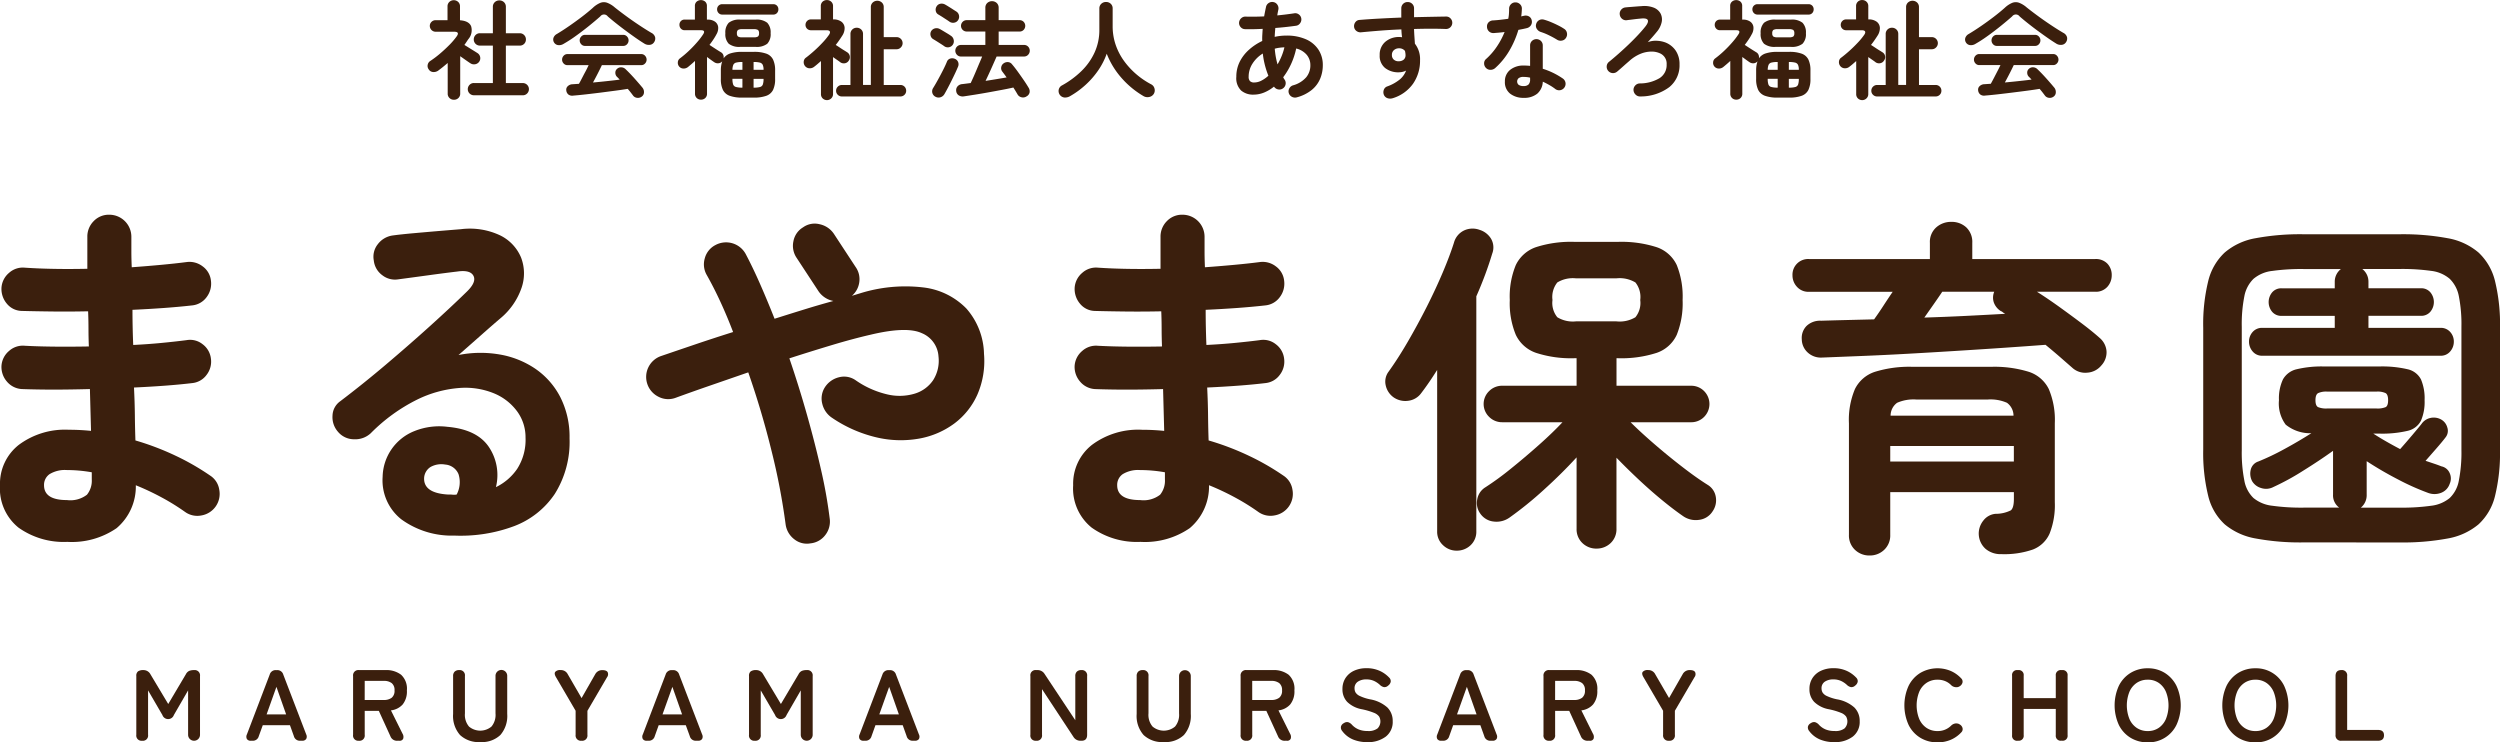 <svg xmlns="http://www.w3.org/2000/svg" viewBox="0 0 283.344 84.138"><g transform="translate(141.672 42.069)"><g transform="translate(-141.672 -42.069)"><g transform="translate(48.463)" style="isolation:isolate"><g style="isolation:isolate"><path d="M53.827,12.361a.7.7,0,0,1-.5-.194.667.667,0,0,1-.207-.51V8.191q-.267.23-.529.444c-.174.141-.355.281-.541.418a.864.864,0,0,1-.571.165.621.621,0,0,1-.5-.286.644.644,0,0,1-.128-.528.658.658,0,0,1,.3-.444,10.83,10.83,0,0,0,1.083-.815q.559-.475,1.064-.985a8.028,8.028,0,0,0,.833-.972q.389-.535-.268-.536H51.748A.664.664,0,0,1,51.092,4a.626.626,0,0,1,.194-.469.643.643,0,0,1,.461-.189H53.1V1.782a.671.671,0,0,1,.207-.51.736.736,0,0,1,1,0,.667.667,0,0,1,.207.51V3.351q1,.073,1.258.669a1.556,1.556,0,0,1-.31,1.471c-.073.1-.146.214-.218.322s-.151.221-.232.335q.219.133.511.316c.194.121.38.237.559.346s.317.2.415.261a.692.692,0,0,1-.268,1.265.73.73,0,0,1-.536-.11c-.129-.081-.3-.2-.517-.353s-.427-.3-.638-.45v4.232a.667.667,0,0,1-.207.51A.7.7,0,0,1,53.827,12.361Zm2.262-.51a.692.692,0,0,1-.493-1.179.659.659,0,0,1,.493-.207h2.151V6.222H56.77a.687.687,0,0,1-.694-.694.689.689,0,0,1,.2-.5.66.66,0,0,1,.493-.207h1.471V1.831a.7.7,0,0,1,.214-.529.728.728,0,0,1,.517-.2.744.744,0,0,1,.528.2.7.7,0,0,1,.214.529V4.823h1.58a.66.66,0,0,1,.493.207.688.688,0,0,1,.2.5.685.685,0,0,1-.693.694h-1.58v4.244h1.921a.692.692,0,0,1,.486,1.185.671.671,0,0,1-.486.2Z" transform="translate(-50.842 -1.054)" fill="#3b1f0d"/><path d="M66.928,6.05a.938.938,0,0,1-.6.128.636.636,0,0,1-.469-.322.621.621,0,0,1-.054-.5.8.8,0,0,1,.383-.438q.668-.4,1.4-.906t1.435-1.04q.7-.535,1.247-1.022a2.8,2.8,0,0,1,.851-.564,1.107,1.107,0,0,1,.76-.012,2.828,2.828,0,0,1,.869.529q.5.4,1.21.924t1.483,1.039q.772.518,1.454.918a.8.8,0,0,1,.425.48.716.716,0,0,1-.1.566.644.644,0,0,1-.486.316.951.951,0,0,1-.657-.157q-.475-.292-1.028-.682T73.937,4.5q-.565-.42-1.076-.827t-.9-.747a.523.523,0,0,0-.851,0q-.548.486-1.271,1.07T68.356,5.126A15.366,15.366,0,0,1,66.928,6.05ZM75.829,12a.714.714,0,0,1-.529.153.653.653,0,0,1-.468-.25q-.133-.183-.285-.377t-.323-.389q-.608.1-1.416.207t-1.678.219q-.869.109-1.678.2t-1.416.14a.709.709,0,0,1-.541-.128.682.682,0,0,1-.237-.468.535.535,0,0,1,.176-.48.8.8,0,0,1,.541-.214c.113-.007.229-.015.346-.024l.371-.024c.1-.171.209-.377.335-.621s.257-.5.4-.761.259-.508.364-.735H67.378a.557.557,0,0,1-.419-.188.618.618,0,0,1-.176-.432.63.63,0,0,1,.176-.444.554.554,0,0,1,.419-.189h8.389a.554.554,0,0,1,.419.189.626.626,0,0,1,.176.444.614.614,0,0,1-.176.432.557.557,0,0,1-.419.188H71.293q-.182.389-.461.936t-.548,1.033q.791-.071,1.581-.158c.526-.055,1.009-.112,1.447-.169-.057-.066-.112-.124-.165-.177l-.164-.164a.634.634,0,0,1-.164-.432A.549.549,0,0,1,73,8.883a.646.646,0,0,1,.5-.188.718.718,0,0,1,.48.213q.463.438.986,1.022T75.9,11.01a.78.78,0,0,1,.165.511A.6.6,0,0,1,75.829,12ZM69.372,6.269a.553.553,0,0,1-.419-.189.624.624,0,0,1-.176-.443.61.61,0,0,1,.176-.432.553.553,0,0,1,.419-.189h4.352a.558.558,0,0,1,.42.189.613.613,0,0,1,.175.432.627.627,0,0,1-.175.443.558.558,0,0,1-.42.189Z" transform="translate(-51.54 -1.065)" fill="#3b1f0d"/><path d="M83.222,12.348a.67.67,0,0,1-.487-.188.657.657,0,0,1-.194-.493V7.96c-.13.121-.263.241-.4.358s-.275.234-.413.346a.781.781,0,0,1-.511.158.646.646,0,0,1-.621-.718.577.577,0,0,1,.244-.438,11.315,11.315,0,0,0,.985-.832,13.283,13.283,0,0,0,.947-.986,7.7,7.7,0,0,0,.693-.906c.2-.307.122-.462-.242-.462H81.385a.566.566,0,0,1-.443-.182.615.615,0,0,1-.164-.425.572.572,0,0,1,.607-.6h1.144V1.734a.622.622,0,0,1,.2-.493.75.75,0,0,1,.967,0,.631.631,0,0,1,.194.493V3.278h.072a1.389,1.389,0,0,1,.846.231.874.874,0,0,1,.359.608,1.389,1.389,0,0,1-.194.826,6.271,6.271,0,0,1-.359.6c-.133.2-.277.4-.432.6q.183.122.444.292t.5.322c.162.1.284.177.365.225a.591.591,0,0,1,.255.3.718.718,0,0,1,.036.389,1.444,1.444,0,0,1,.772-.565,4.211,4.211,0,0,1,1.332-.175H89.2a4.035,4.035,0,0,1,1.429.206,1.363,1.363,0,0,1,.76.669,2.819,2.819,0,0,1,.232,1.252V10a2.792,2.792,0,0,1-.232,1.241,1.365,1.365,0,0,1-.76.668,4.011,4.011,0,0,1-1.429.207H87.891a4.023,4.023,0,0,1-1.423-.207,1.365,1.365,0,0,1-.765-.668A2.792,2.792,0,0,1,85.471,10V9.065A3.118,3.118,0,0,1,85.629,8a.645.645,0,0,1-.419.225.714.714,0,0,1-.48-.116c-.1-.064-.22-.152-.371-.26s-.3-.221-.456-.336v4.159a.645.645,0,0,1-.2.493A.674.674,0,0,1,83.222,12.348Zm2.419-9.642a.563.563,0,0,1-.432-.175.6.6,0,0,1-.164-.42.572.572,0,0,1,.6-.583h5.751a.567.567,0,0,1,.438.171.586.586,0,0,1,.157.413.613.613,0,0,1-.157.42.56.56,0,0,1-.438.175Zm2.043,3.66a1.944,1.944,0,0,1-1.319-.353,1.563,1.563,0,0,1-.383-1.192,1.567,1.567,0,0,1,.383-1.186,1.917,1.917,0,0,1,1.319-.358H89.41a1.921,1.921,0,0,1,1.32.358,1.57,1.57,0,0,1,.382,1.186,1.566,1.566,0,0,1-.382,1.192,1.949,1.949,0,0,1-1.32.353Zm-.9,2.6h1.131V8.081h-.024a2.676,2.676,0,0,0-.687.067.47.47,0,0,0-.322.256A1.539,1.539,0,0,0,86.784,8.968Zm1.107,2.019h.024v-1H86.784V10a1.909,1.909,0,0,0,.079.627.459.459,0,0,0,.322.285A2.592,2.592,0,0,0,87.891,10.987Zm.012-5.7h1.289a.891.891,0,0,0,.486-.091.447.447,0,0,0,.121-.371.451.451,0,0,0-.121-.372.889.889,0,0,0-.486-.092H87.9a.89.89,0,0,0-.487.092.45.45,0,0,0-.121.372.447.447,0,0,0,.121.371A.892.892,0,0,0,87.9,5.284ZM89.18,8.968H90.31a1.344,1.344,0,0,0-.092-.564.487.487,0,0,0-.328-.256,2.676,2.676,0,0,0-.687-.067H89.18Zm0,2.019H89.2a2.59,2.59,0,0,0,.712-.073.456.456,0,0,0,.316-.285A1.883,1.883,0,0,0,90.31,10V9.99H89.18Z" transform="translate(-52.234 -1.054)" fill="#3b1f0d"/><path d="M98.209,12.4a.689.689,0,0,1-.492-.188.658.658,0,0,1-.2-.5V7.971l-.383.334c-.126.11-.254.214-.382.31a.778.778,0,0,1-.548.177.671.671,0,0,1-.5-.262.7.7,0,0,1-.139-.511.583.583,0,0,1,.261-.438q.449-.34.943-.784c.328-.295.638-.6.929-.911a8.068,8.068,0,0,0,.718-.869c.113-.162.15-.293.11-.389s-.166-.147-.377-.147H96.373a.6.6,0,0,1-.608-.607.607.607,0,0,1,.176-.438.576.576,0,0,1,.432-.183H97.5V1.745a.658.658,0,0,1,.2-.5.731.731,0,0,1,.978,0,.649.649,0,0,1,.207.5V3.253a1.49,1.49,0,0,1,.961.268.918.918,0,0,1,.353.686,1.559,1.559,0,0,1-.279.907q-.17.267-.353.528c-.122.175-.248.343-.377.505.121.073.269.168.443.285s.344.228.511.329.285.177.358.225a.653.653,0,0,1,.182.911.635.635,0,0,1-.438.323.687.687,0,0,1-.522-.1q-.122-.1-.359-.262l-.48-.334V11.7a.661.661,0,0,1-.2.5A.675.675,0,0,1,98.209,12.4Zm1.679-.413a.638.638,0,0,1-.462-.189.613.613,0,0,1-.194-.456.624.624,0,0,1,.194-.468.638.638,0,0,1,.462-.189h.972V4.918a.679.679,0,0,1,.207-.521.7.7,0,0,1,.5-.2.716.716,0,0,1,.511.2.681.681,0,0,1,.206.521v5.764h.887V1.867a.694.694,0,0,1,.214-.529.767.767,0,0,1,1.033,0,.693.693,0,0,1,.213.529V5.26h1.459a.683.683,0,0,1,.681.681.674.674,0,0,1-.2.486.647.647,0,0,1-.48.207h-1.459v4.049h1.885a.645.645,0,0,1,.657.657.622.622,0,0,1-.189.456.633.633,0,0,1-.468.189Z" transform="translate(-52.934 -1.053)" fill="#3b1f0d"/><path d="M112.2,6.3q-.133-.1-.377-.255c-.162-.1-.325-.209-.487-.31s-.292-.18-.389-.237a.62.62,0,0,1-.3-.407.658.658,0,0,1,.067-.505.7.7,0,0,1,.432-.31.738.738,0,0,1,.529.067c.1.05.229.124.395.225l.5.3c.167.1.295.185.383.25a.7.7,0,0,1,.31.456A.686.686,0,0,1,112.2,6.3Zm-1.021,5.715a.687.687,0,0,1-.34-.45.7.7,0,0,1,.1-.535q.243-.389.54-.93c.2-.36.392-.725.578-1.093s.333-.683.438-.944a.583.583,0,0,1,.377-.364.76.76,0,0,1,.547.037.651.651,0,0,1,.346.352.666.666,0,0,1-.006.523c-.081.2-.187.442-.316.718s-.268.56-.415.857-.292.581-.438.856-.275.512-.389.706a.764.764,0,0,1-.45.34A.713.713,0,0,1,111.183,12.014Zm1.605-8.5q-.134-.1-.377-.255l-.486-.316c-.162-.1-.3-.186-.4-.243a.569.569,0,0,1-.286-.4.674.674,0,0,1,.079-.492.632.632,0,0,1,.432-.322.78.78,0,0,1,.529.079q.157.084.4.237c.162.1.326.2.492.31s.3.191.4.255a.677.677,0,0,1,.3.444.685.685,0,0,1-.11.54.647.647,0,0,1-.444.28A.687.687,0,0,1,112.788,3.515Zm1.653,8.463a.849.849,0,0,1-.607-.115.647.647,0,0,1-.28-.493.655.655,0,0,1,.152-.523.779.779,0,0,1,.53-.255c.137-.016.287-.034.449-.055s.333-.042.511-.066c.09-.188.193-.412.311-.675s.236-.542.358-.833.239-.57.353-.833.207-.484.279-.663h-2.4a.608.608,0,0,1-.456-.194.666.666,0,0,1,0-.929.62.62,0,0,1,.456-.189h2.761V4.634h-2.116a.645.645,0,0,1-.456-1.1.624.624,0,0,1,.456-.189h2.116v-1.4a.718.718,0,0,1,.218-.547.8.8,0,0,1,1.07,0,.719.719,0,0,1,.219.547v1.4h2.371a.619.619,0,0,1,.462.189.661.661,0,0,1,0,.911.617.617,0,0,1-.462.19h-2.371V6.153h2.881a.623.623,0,0,1,.457.189.666.666,0,0,1,0,.929.61.61,0,0,1-.457.194h-3.112l-.371.839q-.226.512-.462,1.028t-.419.894c.43-.064.849-.132,1.259-.2l1.124-.189c-.089-.13-.176-.252-.261-.365s-.164-.219-.237-.316a.614.614,0,0,1-.109-.487.646.646,0,0,1,.267-.425.753.753,0,0,1,.511-.146.63.63,0,0,1,.45.255q.292.34.644.826t.681.967q.329.48.535.833a.765.765,0,0,1,.129.54.659.659,0,0,1-.335.457.7.7,0,0,1-.578.11.676.676,0,0,1-.456-.329c-.066-.113-.138-.237-.219-.37s-.167-.271-.255-.408q-.523.122-1.265.261t-1.55.286q-.808.146-1.538.262T114.441,11.978Z" transform="translate(-53.639 -1.06)" fill="#3b1f0d"/><path d="M127.131,11.982a1.1,1.1,0,0,1-.614.133.743.743,0,0,1-.633-.906.713.713,0,0,1,.371-.468,10.128,10.128,0,0,0,2.207-1.629A7.007,7.007,0,0,0,129.951,7a6.1,6.1,0,0,0,.535-2.558v-2.4a.706.706,0,0,1,.225-.554.771.771,0,0,1,.529-.2.762.762,0,0,1,.535.2.712.712,0,0,1,.219.554V4.031a6.452,6.452,0,0,0,.34,2.109,6.956,6.956,0,0,0,.948,1.83,8.7,8.7,0,0,0,1.4,1.514,9.045,9.045,0,0,0,1.7,1.149.726.726,0,0,1,.358.48.764.764,0,0,1-.091.6.783.783,0,0,1-.529.346.893.893,0,0,1-.651-.115A10.094,10.094,0,0,1,133,9.9a9.2,9.2,0,0,1-1.678-2.748,8.06,8.06,0,0,1-.955,1.872,9.415,9.415,0,0,1-1.44,1.655A9.832,9.832,0,0,1,127.131,11.982Z" transform="translate(-54.351 -1.064)" fill="#3b1f0d"/><path d="M153.873,12.092a.744.744,0,0,1-.56-.049.706.706,0,0,1-.365-.426.67.67,0,0,1,.061-.54.711.711,0,0,1,.438-.347,3.031,3.031,0,0,0,1.477-.912,2.106,2.106,0,0,0,.468-1.361,1.812,1.812,0,0,0-.407-1.173,2.259,2.259,0,0,0-1.2-.723,8.3,8.3,0,0,1-.578,1.757,7.881,7.881,0,0,1-.894,1.5,1.39,1.39,0,0,0,.158.269.694.694,0,0,1,.11.546.714.714,0,0,1-.316.462.684.684,0,0,1-.535.1.716.716,0,0,1-.462-.316,4.359,4.359,0,0,1-1.125.675,3.2,3.2,0,0,1-1.2.236,2.074,2.074,0,0,1-1.4-.468A1.941,1.941,0,0,1,147,9.77a3.774,3.774,0,0,1,.382-1.7A4.571,4.571,0,0,1,148.438,6.7a6.12,6.12,0,0,1,1.5-.991c-.009-.226-.007-.454.006-.681s.027-.458.043-.694q-1.107.061-1.994.036a.666.666,0,0,1-.5-.231.7.7,0,0,1-.182-.51.73.73,0,0,1,.236-.492.67.67,0,0,1,.505-.19c.308.009.642.01,1,.007s.727-.014,1.1-.031c.031-.178.065-.355.1-.529s.068-.351.109-.528a.686.686,0,0,1,.311-.463.7.7,0,0,1,.54-.1.67.67,0,0,1,.45.31.725.725,0,0,1,.1.553c-.024.1-.047.214-.067.322s-.038.216-.054.322q.522-.049,1-.11c.32-.041.618-.081.894-.122a.663.663,0,0,1,.535.111.678.678,0,0,1,.292.461.7.7,0,0,1-.122.529.661.661,0,0,1-.449.3q-.523.074-1.126.141t-1.246.115c-.032.339-.056.677-.072,1.009a5.919,5.919,0,0,1,1.313-.146,5.32,5.32,0,0,1,2.262.432,3.243,3.243,0,0,1,1.4,1.185,3.148,3.148,0,0,1,.48,1.727,3.966,3.966,0,0,1-.3,1.544,3.287,3.287,0,0,1-.954,1.271A4.532,4.532,0,0,1,153.873,12.092Zm-4.839-1.679a1.8,1.8,0,0,0,.8-.206,3.619,3.619,0,0,0,.8-.56,9.461,9.461,0,0,1-.633-2.517,3.639,3.639,0,0,0-1.173,1.15,2.735,2.735,0,0,0-.431,1.477.691.691,0,0,0,.152.5A.653.653,0,0,0,149.033,10.413Zm2.639-2.054a7.5,7.5,0,0,0,.456-.925,6.44,6.44,0,0,0,.322-1.009c-.187.009-.373.024-.56.049a3.517,3.517,0,0,0-.535.11q.037.473.115.911T151.672,8.359Z" transform="translate(-55.341 -1.064)" fill="#3b1f0d"/><path d="M165.362,12.2a.925.925,0,0,1-.566-.006.68.68,0,0,1-.407-.358.773.773,0,0,1-.025-.571.621.621,0,0,1,.377-.4,4.874,4.874,0,0,0,1.435-.791,2.394,2.394,0,0,0,.718-1.009,1.89,1.89,0,0,1-.815.194,2.406,2.406,0,0,1-1.568-.492,1.758,1.758,0,0,1-.608-1.454,1.891,1.891,0,0,1,.632-1.507,2.35,2.35,0,0,1,1.593-.547c.056,0,.11,0,.158.006s.1.01.158.019c-.025-.138-.043-.279-.055-.426s-.022-.3-.03-.461q-1.217.047-2.39.139t-2.183.189a.733.733,0,0,1-.522-.153A.667.667,0,0,1,161,4.1a.736.736,0,0,1,.158-.535.614.614,0,0,1,.474-.243q1.034-.086,2.25-.152t2.469-.115V2.012a.707.707,0,0,1,.717-.717.708.708,0,0,1,.523.207.694.694,0,0,1,.206.51v1c.674-.016,1.317-.03,1.934-.042s1.183-.023,1.7-.031a.655.655,0,0,1,.505.218.706.706,0,0,1-.553,1.192q-1.557-.06-3.588,0,.013.426.043.852c.02.284.038.555.055.814a2.835,2.835,0,0,1,.583,1.885,4.535,4.535,0,0,1-.8,2.663A4.379,4.379,0,0,1,165.362,12.2Zm.717-4.194a.853.853,0,0,0,.553-.189.649.649,0,0,0,.2-.517,1.6,1.6,0,0,0-.018-.219q-.019-.122-.043-.243a.83.83,0,0,0-.668-.3.86.86,0,0,0-.578.2.687.687,0,0,0-.237.553.666.666,0,0,0,.225.541A.8.8,0,0,0,166.078,8.007Z" transform="translate(-55.995 -1.064)" fill="#3b1f0d"/><path d="M177.709,8.786a.8.8,0,0,1-.529.194.685.685,0,0,1-.5-.206.719.719,0,0,1-.219-.529.628.628,0,0,1,.231-.5,7.425,7.425,0,0,0,1.222-1.412,8.865,8.865,0,0,0,.869-1.64c-.218.032-.432.056-.638.072l-.59.049a.737.737,0,0,1-.536-.182.722.722,0,0,1-.231-.535.656.656,0,0,1,.183-.505.747.747,0,0,1,.535-.213c.259-.016.533-.04.821-.073s.578-.069.869-.11a3.758,3.758,0,0,0,.079-.571q.019-.293.018-.559a.714.714,0,0,1,.207-.518.683.683,0,0,1,.511-.213.723.723,0,0,1,.522.213.658.658,0,0,1,.207.518,8.267,8.267,0,0,1-.072.863c.056-.016.111-.031.164-.043s.1-.022.152-.03a.736.736,0,0,1,.56.072.644.644,0,0,1,.316.461.7.7,0,0,1-.1.548.755.755,0,0,1-.456.316c-.131.032-.278.065-.444.1l-.517.1a10.482,10.482,0,0,1-1.051,2.407A8.186,8.186,0,0,1,177.709,8.786Zm3.234,3.369a2.415,2.415,0,0,1-1.526-.469,1.639,1.639,0,0,1-.6-1.379,1.635,1.635,0,0,1,.589-1.32,2.365,2.365,0,0,1,1.562-.492,6.266,6.266,0,0,1,.705.037v-2.3a.708.708,0,0,1,.207-.523.733.733,0,0,1,1.021,0,.708.708,0,0,1,.208.523V8.86a8.261,8.261,0,0,1,1.246.5,8.668,8.668,0,0,1,1.04.614.732.732,0,0,1,.292.48.738.738,0,0,1-.6.833.712.712,0,0,1-.541-.122,5.479,5.479,0,0,0-.662-.443q-.37-.213-.771-.4a1.9,1.9,0,0,1-.621,1.355A2.308,2.308,0,0,1,180.943,12.155Zm-.012-1.338a.755.755,0,0,0,.572-.182.794.794,0,0,0,.17-.56V9.868a2.643,2.643,0,0,0-.383-.066c-.125-.012-.245-.019-.358-.019a.884.884,0,0,0-.553.14.5.5,0,0,0-.007.754A.89.89,0,0,0,180.93,10.817Zm3.794-5.253a10.151,10.151,0,0,0-.918-.5,6.407,6.407,0,0,0-.93-.377.831.831,0,0,1-.438-.341.644.644,0,0,1-.085-.534.7.7,0,0,1,.875-.523,6.468,6.468,0,0,1,.8.279c.292.122.573.251.846.389a6.23,6.23,0,0,1,.674.389.672.672,0,0,1,.3.462.732.732,0,0,1-.116.559.658.658,0,0,1-.456.3A.747.747,0,0,1,184.724,5.563Z" transform="translate(-56.718 -1.066)" fill="#3b1f0d"/><path d="M194.842,12.018a.693.693,0,0,1-.523-.2.761.761,0,0,1-.243-.51.716.716,0,0,1,.194-.529.7.7,0,0,1,.511-.236,4.378,4.378,0,0,0,2.25-.6,1.755,1.755,0,0,0,.8-1.557,1.268,1.268,0,0,0-.754-1.253,2.269,2.269,0,0,0-.967-.2,3.321,3.321,0,0,0-1.216.243,4.342,4.342,0,0,0-1.307.833q-.34.292-.693.608t-.669.583a.72.72,0,0,1-1.021-.085.723.723,0,0,1-.165-.541.678.678,0,0,1,.262-.48q.51-.413,1.088-.924t1.15-1.058q.571-.548,1.064-1.076t.846-.978c.234-.309.316-.54.243-.694s-.308-.214-.705-.182l-.371.036c-.166.016-.342.037-.529.061s-.351.045-.493.061-.233.029-.273.036a.687.687,0,0,1-.536-.152.724.724,0,0,1-.268-.493.685.685,0,0,1,.153-.535.715.715,0,0,1,.48-.268q.194-.024.529-.048l.7-.055c.243-.021.45-.034.621-.043a2.957,2.957,0,0,1,1.368.171,1.5,1.5,0,0,1,.772.662,1.467,1.467,0,0,1,.128.985,2.528,2.528,0,0,1-.578,1.125c-.122.154-.282.342-.48.566l-.517.577a2.466,2.466,0,0,1,1.064-.158,3.116,3.116,0,0,1,.979.207,2.524,2.524,0,0,1,1.136.929,2.7,2.7,0,0,1,.42,1.539,3.16,3.16,0,0,1-1.168,2.583A5.413,5.413,0,0,1,194.842,12.018Z" transform="translate(-57.401 -1.087)" fill="#3b1f0d"/><path d="M206.316,12.348a.669.669,0,0,1-.486-.188.657.657,0,0,1-.194-.493V7.96c-.13.121-.263.241-.4.358s-.275.234-.414.346a.778.778,0,0,1-.511.158.644.644,0,0,1-.62-.718.579.579,0,0,1,.243-.438,11.181,11.181,0,0,0,.986-.832,13.477,13.477,0,0,0,.947-.986,7.807,7.807,0,0,0,.693-.906c.2-.307.122-.462-.243-.462H204.48a.563.563,0,0,1-.443-.182.616.616,0,0,1-.165-.425.591.591,0,0,1,.165-.426.585.585,0,0,1,.443-.17h1.143V1.734a.623.623,0,0,1,.2-.493.75.75,0,0,1,.967,0,.631.631,0,0,1,.194.493V3.278h.072a1.389,1.389,0,0,1,.845.231.869.869,0,0,1,.358.608,1.375,1.375,0,0,1-.194.826,6.256,6.256,0,0,1-.358.6c-.133.2-.278.4-.432.6l.443.292c.175.113.343.221.505.322s.284.177.365.225a.6.6,0,0,1,.255.3.728.728,0,0,1,.036.389,1.437,1.437,0,0,1,.772-.565,4.211,4.211,0,0,1,1.332-.175H212.3a4.035,4.035,0,0,1,1.429.206,1.366,1.366,0,0,1,.76.669,2.819,2.819,0,0,1,.232,1.252V10a2.792,2.792,0,0,1-.232,1.241,1.368,1.368,0,0,1-.76.668,4.01,4.01,0,0,1-1.429.207h-1.313a4.023,4.023,0,0,1-1.423-.207,1.37,1.37,0,0,1-.766-.668A2.806,2.806,0,0,1,208.566,10V9.065A3.1,3.1,0,0,1,208.724,8a.645.645,0,0,1-.419.225.712.712,0,0,1-.48-.116c-.1-.064-.221-.152-.371-.26s-.3-.221-.456-.336v4.159a.648.648,0,0,1-.2.493A.675.675,0,0,1,206.316,12.348Zm2.42-9.642a.562.562,0,0,1-.432-.175.6.6,0,0,1-.164-.42.572.572,0,0,1,.6-.583h5.751a.567.567,0,0,1,.438.171.586.586,0,0,1,.157.413.613.613,0,0,1-.157.42.56.56,0,0,1-.438.175Zm2.042,3.66a1.943,1.943,0,0,1-1.318-.353,1.563,1.563,0,0,1-.383-1.192,1.567,1.567,0,0,1,.383-1.186,1.916,1.916,0,0,1,1.318-.358h1.727a1.917,1.917,0,0,1,1.319.358,1.567,1.567,0,0,1,.383,1.186,1.563,1.563,0,0,1-.383,1.192,1.944,1.944,0,0,1-1.319.353Zm-.9,2.6h1.131V8.081h-.024a2.676,2.676,0,0,0-.687.067.468.468,0,0,0-.322.256A1.539,1.539,0,0,0,209.879,8.968Zm1.107,2.019h.024v-1h-1.131V10a1.884,1.884,0,0,0,.079.627.459.459,0,0,0,.322.285A2.592,2.592,0,0,0,210.986,10.987Zm.011-5.7h1.289a.9.9,0,0,0,.487-.091.447.447,0,0,0,.121-.371.45.45,0,0,0-.121-.372.893.893,0,0,0-.487-.092H211a.889.889,0,0,0-.486.092.451.451,0,0,0-.122.372.447.447,0,0,0,.122.371A.891.891,0,0,0,211,5.284Zm1.277,3.684h1.131a1.344,1.344,0,0,0-.092-.564.487.487,0,0,0-.328-.256,2.676,2.676,0,0,0-.687-.067h-.024Zm0,2.019h.024a2.577,2.577,0,0,0,.711-.073.457.457,0,0,0,.316-.285,1.909,1.909,0,0,0,.079-.627V9.99h-1.131Z" transform="translate(-57.992 -1.054)" fill="#3b1f0d"/><path d="M221.3,12.4a.69.69,0,0,1-.493-.188.658.658,0,0,1-.2-.5V7.971l-.382.334c-.127.11-.254.214-.383.31a.777.777,0,0,1-.547.177.667.667,0,0,1-.5-.262.707.707,0,0,1-.14-.511.583.583,0,0,1,.261-.438q.45-.34.943-.784c.328-.295.638-.6.929-.911a7.847,7.847,0,0,0,.718-.869c.113-.162.151-.293.11-.389s-.166-.147-.377-.147h-1.776a.6.6,0,0,1-.607-.607.606.606,0,0,1,.175-.438.578.578,0,0,1,.432-.183h1.13V1.745a.662.662,0,0,1,.2-.5.689.689,0,0,1,.492-.188.7.7,0,0,1,.487.188.652.652,0,0,1,.206.5V3.253a1.49,1.49,0,0,1,.961.268.918.918,0,0,1,.353.686,1.559,1.559,0,0,1-.279.907q-.17.267-.353.528c-.122.175-.247.343-.377.505.121.073.269.168.443.285s.344.228.511.329.286.177.358.225a.612.612,0,0,1,.28.407.622.622,0,0,1-.1.5.639.639,0,0,1-.438.323.687.687,0,0,1-.522-.1q-.122-.1-.359-.262l-.48-.334V11.7a.658.658,0,0,1-.2.5A.674.674,0,0,1,221.3,12.4Zm1.678-.413a.64.64,0,0,1-.462-.189.613.613,0,0,1-.194-.456.624.624,0,0,1,.194-.468.64.64,0,0,1,.462-.189h.972V4.918a.679.679,0,0,1,.207-.521.7.7,0,0,1,.5-.2.714.714,0,0,1,.511.2.682.682,0,0,1,.207.521v5.764h.887V1.867a.693.693,0,0,1,.213-.529.767.767,0,0,1,1.033,0,.693.693,0,0,1,.213.529V5.26h1.459a.685.685,0,0,1,.682.681.675.675,0,0,1-.2.486.644.644,0,0,1-.48.207h-1.459v4.049h1.885a.643.643,0,0,1,.656.657.621.621,0,0,1-.188.456.636.636,0,0,1-.468.189Z" transform="translate(-58.693 -1.053)" fill="#3b1f0d"/><path d="M234.8,6.05a.941.941,0,0,1-.6.128.636.636,0,0,1-.468-.322.617.617,0,0,1-.055-.5.809.809,0,0,1,.383-.438q.669-.4,1.405-.906t1.435-1.04q.7-.535,1.246-1.022a2.821,2.821,0,0,1,.851-.564,1.107,1.107,0,0,1,.76-.012,2.818,2.818,0,0,1,.869.529q.5.4,1.211.924t1.483,1.039q.772.518,1.454.918a.8.8,0,0,1,.425.48.716.716,0,0,1-.1.566.644.644,0,0,1-.487.316.949.949,0,0,1-.656-.157q-.475-.292-1.028-.682T241.805,4.5q-.565-.42-1.076-.827t-.9-.747a.522.522,0,0,0-.85,0q-.548.486-1.271,1.07t-1.484,1.131A15.493,15.493,0,0,1,234.8,6.05ZM243.7,12a.716.716,0,0,1-.529.153.651.651,0,0,1-.468-.25q-.134-.183-.286-.377t-.322-.389q-.608.1-1.416.207T239,11.558q-.871.109-1.678.2t-1.417.14a.707.707,0,0,1-.54-.128.679.679,0,0,1-.237-.468.533.533,0,0,1,.176-.48.8.8,0,0,1,.541-.214c.112-.007.228-.015.346-.024l.371-.024q.146-.256.335-.621l.395-.761c.138-.262.26-.508.365-.735h-2.408a.557.557,0,0,1-.419-.188.618.618,0,0,1-.176-.432.63.63,0,0,1,.176-.444.554.554,0,0,1,.419-.189h8.39a.554.554,0,0,1,.419.189.63.63,0,0,1,.176.444.618.618,0,0,1-.176.432.557.557,0,0,1-.419.188h-4.474q-.183.389-.462.936t-.547,1.033q.791-.071,1.58-.158c.527-.055,1.009-.112,1.447-.169-.056-.066-.112-.124-.164-.177l-.164-.164a.629.629,0,0,1-.164-.432.543.543,0,0,1,.176-.432.645.645,0,0,1,.5-.188.718.718,0,0,1,.48.213q.462.438.985,1.022t.936,1.081a.779.779,0,0,1,.164.511A.592.592,0,0,1,243.7,12ZM237.24,6.269a.553.553,0,0,1-.419-.189.624.624,0,0,1-.176-.443.61.61,0,0,1,.176-.432.553.553,0,0,1,.419-.189h4.352a.554.554,0,0,1,.419.189.614.614,0,0,1,.176.432.628.628,0,0,1-.176.443.554.554,0,0,1-.419.189Z" transform="translate(-59.394 -1.065)" fill="#3b1f0d"/></g></g><g transform="translate(15.449 75.741)" style="isolation:isolate"><g style="isolation:isolate"><path d="M16.869,88.734a.591.591,0,0,1-.662-.675V81.4a.613.613,0,0,1,.2-.532A1.013,1.013,0,0,1,17,80.727a.881.881,0,0,1,.8.459l2.025,3.385,2-3.374a.823.823,0,0,1,.372-.377,1.4,1.4,0,0,1,.555-.092.6.6,0,0,1,.675.675v6.657a.675.675,0,1,1-1.35,0V83.026l-1.613,2.792a.688.688,0,0,1-1.3,0l-1.624-2.792v5.033A.592.592,0,0,1,16.869,88.734Z" transform="translate(-16.207 -80.521)" fill="#3b1f0d"/><path d="M29.812,88.734a.5.5,0,0,1-.458-.194.571.571,0,0,1,0-.525L31.94,81.23a.694.694,0,0,1,.722-.5h.091a.694.694,0,0,1,.721.5l2.6,6.784a.557.557,0,0,1-.006.525.518.518,0,0,1-.462.194h-.218a.686.686,0,0,1-.709-.515l-.446-1.246H31.152L30.7,88.219a.686.686,0,0,1-.709.515Zm1.773-2.985H33.8l-1.1-3.124Z" transform="translate(-16.819 -80.521)" fill="#3b1f0d"/><path d="M42.635,88.734a.587.587,0,0,1-.653-.675V81.4a.6.6,0,0,1,.675-.675h2.985a2.769,2.769,0,0,1,1.779.527,2.142,2.142,0,0,1,.658,1.772,2.346,2.346,0,0,1-.479,1.6,2.115,2.115,0,0,1-1.328.669l1.315,2.643a.677.677,0,0,1,.069.577.428.428,0,0,1-.435.223H47a.787.787,0,0,1-.789-.515L44.9,85.349H43.3v2.71A.591.591,0,0,1,42.635,88.734Zm.662-4.62h2.162a1.429,1.429,0,0,0,.9-.253,1,1,0,0,0,.32-.835.987.987,0,0,0-.32-.823,1.429,1.429,0,0,0-.9-.253H43.3Z" transform="translate(-17.413 -80.521)" fill="#3b1f0d"/><path d="M56.951,88.884a3.087,3.087,0,0,1-2.288-.795,3.257,3.257,0,0,1-.789-2.385V81.4a.668.668,0,0,1,.177-.5.686.686,0,0,1,.5-.173.592.592,0,0,1,.663.675v4.232a2.049,2.049,0,0,0,.463,1.494,1.983,1.983,0,0,0,2.545,0,2.07,2.07,0,0,0,.458-1.494V81.4a.664.664,0,1,1,1.327,0v4.3a3.286,3.286,0,0,1-.778,2.385A3.049,3.049,0,0,1,56.951,88.884Z" transform="translate(-17.969 -80.521)" fill="#3b1f0d"/><path d="M69,88.734a.6.6,0,0,1-.675-.675V85.337l-2.219-3.8q-.24-.4-.092-.606a.726.726,0,0,1,.618-.207.858.858,0,0,1,.8.469L69,83.9l1.544-2.7a.884.884,0,0,1,.812-.469q.469,0,.6.234a.561.561,0,0,1-.074.579l-2.219,3.8v2.722A.591.591,0,0,1,69,88.734Z" transform="translate(-18.535 -80.521)" fill="#3b1f0d"/><path d="M76.888,88.734a.5.5,0,0,1-.458-.194.571.571,0,0,1,0-.525l2.585-6.784a.694.694,0,0,1,.721-.5h.092a.694.694,0,0,1,.721.5l2.6,6.784a.557.557,0,0,1-.006.525.52.52,0,0,1-.463.194h-.217a.685.685,0,0,1-.709-.515L81.3,86.973H78.227l-.446,1.246a.686.686,0,0,1-.709.515Zm1.773-2.985h2.219l-1.1-3.124Z" transform="translate(-19.022 -80.521)" fill="#3b1f0d"/><path d="M89.72,88.734a.591.591,0,0,1-.662-.675V81.4a.613.613,0,0,1,.2-.532,1.017,1.017,0,0,1,.589-.143.88.88,0,0,1,.8.459l2.025,3.385,2-3.374a.826.826,0,0,1,.371-.377,1.4,1.4,0,0,1,.555-.092.6.6,0,0,1,.675.675v6.657a.675.675,0,1,1-1.35,0V83.026l-1.612,2.792a.688.688,0,0,1-1.3,0l-1.624-2.792v5.033A.592.592,0,0,1,89.72,88.734Z" transform="translate(-19.615 -80.521)" fill="#3b1f0d"/><path d="M102.663,88.734a.5.5,0,0,1-.458-.194.577.577,0,0,1,0-.525l2.585-6.784a.7.7,0,0,1,.721-.5h.092a.694.694,0,0,1,.722.5l2.6,6.784a.56.56,0,0,1,0,.525.52.52,0,0,1-.464.194h-.216a.685.685,0,0,1-.709-.515l-.446-1.246H104l-.446,1.246a.686.686,0,0,1-.709.515Zm1.773-2.985h2.219l-1.1-3.124Z" transform="translate(-20.227 -80.521)" fill="#3b1f0d"/><path d="M123.166,88.734a.587.587,0,0,1-.653-.675V81.4a.587.587,0,0,1,.653-.675h.148a.928.928,0,0,1,.813.447l3.476,5.239V81.4a.669.669,0,0,1,.178-.5.684.684,0,0,1,.5-.173.592.592,0,0,1,.663.675v6.657c0,.45-.209.675-.629.675H128.2a.913.913,0,0,1-.812-.445l-3.557-5.4v5.169A.591.591,0,0,1,123.166,88.734Z" transform="translate(-21.18 -80.521)" fill="#3b1f0d"/><path d="M138.226,88.884a3.09,3.09,0,0,1-2.288-.795,3.257,3.257,0,0,1-.789-2.385V81.4a.668.668,0,0,1,.177-.5.686.686,0,0,1,.5-.173.592.592,0,0,1,.663.675v4.232a2.045,2.045,0,0,0,.464,1.494,1.981,1.981,0,0,0,2.544,0,2.066,2.066,0,0,0,.458-1.494V81.4a.664.664,0,1,1,1.328,0v4.3a3.287,3.287,0,0,1-.779,2.385A3.049,3.049,0,0,1,138.226,88.884Z" transform="translate(-21.771 -80.521)" fill="#3b1f0d"/><path d="M148.161,88.734a.587.587,0,0,1-.652-.675V81.4a.6.6,0,0,1,.675-.675h2.985a2.771,2.771,0,0,1,1.779.527,2.142,2.142,0,0,1,.658,1.772,2.341,2.341,0,0,1-.48,1.6,2.112,2.112,0,0,1-1.327.669l1.315,2.643a.677.677,0,0,1,.069.577.428.428,0,0,1-.435.223h-.217a.787.787,0,0,1-.789-.515l-1.315-2.87h-1.6v2.71A.592.592,0,0,1,148.161,88.734Zm.663-4.62h2.162a1.426,1.426,0,0,0,.9-.253,1,1,0,0,0,.32-.835.984.984,0,0,0-.32-.823,1.426,1.426,0,0,0-.9-.253h-2.162Z" transform="translate(-22.35 -80.521)" fill="#3b1f0d"/><path d="M162.411,88.884a4.225,4.225,0,0,1-1.579-.291,2.939,2.939,0,0,1-1.257-.979.6.6,0,0,1-.133-.509.625.625,0,0,1,.337-.382.6.6,0,0,1,.48-.1.978.978,0,0,1,.435.3,2.159,2.159,0,0,0,.738.515,2.6,2.6,0,0,0,1.024.182,1.691,1.691,0,0,0,1.128-.292,1.131,1.131,0,0,0,.182-1.344,1.319,1.319,0,0,0-.595-.429,7.875,7.875,0,0,0-1.39-.406,3.182,3.182,0,0,1-1.641-.835,2.046,2.046,0,0,1-.531-1.452,2.245,2.245,0,0,1,.336-1.23,2.28,2.28,0,0,1,.949-.829,3.25,3.25,0,0,1,1.436-.3,3.526,3.526,0,0,1,1.5.3,3.391,3.391,0,0,1,1.075.765.553.553,0,0,1,.172.48.729.729,0,0,1-.3.435.577.577,0,0,1-.48.16.947.947,0,0,1-.458-.263,2.545,2.545,0,0,0-.651-.434,2.039,2.039,0,0,0-.87-.173,1.659,1.659,0,0,0-.967.258.874.874,0,0,0-.372.771.949.949,0,0,0,.109.44,1.086,1.086,0,0,0,.48.406,5.149,5.149,0,0,0,1.15.378,3.968,3.968,0,0,1,1.98.926,2.136,2.136,0,0,1,.605,1.556,2.085,2.085,0,0,1-.795,1.757A3.349,3.349,0,0,1,162.411,88.884Z" transform="translate(-22.907 -80.511)" fill="#3b1f0d"/><path d="M171.351,88.734a.5.5,0,0,1-.457-.194.571.571,0,0,1,0-.525l2.585-6.784a.694.694,0,0,1,.721-.5h.091a.694.694,0,0,1,.722.5l2.6,6.784a.557.557,0,0,1-.006.525.52.52,0,0,1-.463.194h-.217a.685.685,0,0,1-.709-.515l-.446-1.246H172.69l-.446,1.246a.686.686,0,0,1-.709.515Zm1.774-2.985h2.219l-1.1-3.124Z" transform="translate(-23.441 -80.521)" fill="#3b1f0d"/><path d="M184.173,88.734a.587.587,0,0,1-.652-.675V81.4a.6.6,0,0,1,.675-.675h2.985a2.77,2.77,0,0,1,1.779.527,2.142,2.142,0,0,1,.658,1.772,2.341,2.341,0,0,1-.48,1.6,2.112,2.112,0,0,1-1.327.669l1.315,2.643a.68.68,0,0,1,.069.577.428.428,0,0,1-.435.223h-.217a.789.789,0,0,1-.79-.515l-1.314-2.87h-1.6v2.71A.592.592,0,0,1,184.173,88.734Zm.663-4.62H187a1.427,1.427,0,0,0,.9-.253,1,1,0,0,0,.32-.835.987.987,0,0,0-.32-.823,1.427,1.427,0,0,0-.9-.253h-2.161Z" transform="translate(-24.034 -80.521)" fill="#3b1f0d"/><path d="M198.3,88.734a.6.6,0,0,1-.675-.675V85.337l-2.219-3.8c-.16-.268-.192-.47-.092-.606a.724.724,0,0,1,.617-.207.859.859,0,0,1,.8.469l1.568,2.7,1.544-2.7a.883.883,0,0,1,.811-.469c.314,0,.513.078.6.234a.561.561,0,0,1-.074.579l-2.219,3.8v2.722A.591.591,0,0,1,198.3,88.734Z" transform="translate(-24.583 -80.521)" fill="#3b1f0d"/><path d="M217.935,88.884a4.23,4.23,0,0,1-1.579-.291,2.945,2.945,0,0,1-1.257-.979.6.6,0,0,1-.132-.509.624.624,0,0,1,.338-.382.6.6,0,0,1,.48-.1.988.988,0,0,1,.435.3,2.155,2.155,0,0,0,.737.515,2.6,2.6,0,0,0,1.024.182,1.69,1.69,0,0,0,1.128-.292,1.127,1.127,0,0,0,.182-1.344,1.308,1.308,0,0,0-.595-.429,7.849,7.849,0,0,0-1.39-.406,3.179,3.179,0,0,1-1.64-.835,2.047,2.047,0,0,1-.532-1.452,2.238,2.238,0,0,1,.337-1.23,2.268,2.268,0,0,1,.949-.829,3.244,3.244,0,0,1,1.436-.3,3.529,3.529,0,0,1,1.5.3,3.413,3.413,0,0,1,1.075.765.552.552,0,0,1,.171.48.725.725,0,0,1-.3.435.577.577,0,0,1-.48.16.949.949,0,0,1-.458-.263,2.55,2.55,0,0,0-.652-.434,2.038,2.038,0,0,0-.869-.173,1.662,1.662,0,0,0-.968.258.873.873,0,0,0-.371.771.949.949,0,0,0,.109.44,1.075,1.075,0,0,0,.48.406,5.131,5.131,0,0,0,1.15.378,3.964,3.964,0,0,1,1.979.926,2.133,2.133,0,0,1,.606,1.556,2.088,2.088,0,0,1-.795,1.757A3.351,3.351,0,0,1,217.935,88.884Z" transform="translate(-25.505 -80.511)" fill="#3b1f0d"/><path d="M230.185,88.908a3.686,3.686,0,0,1-1.94-.515,3.537,3.537,0,0,1-1.333-1.458,5.368,5.368,0,0,1,0-4.439,3.57,3.57,0,0,1,1.333-1.464,3.877,3.877,0,0,1,3.432-.222,3.553,3.553,0,0,1,1.184.835.508.508,0,0,1,.15.509.684.684,0,0,1-.31.394l-.056.034a.688.688,0,0,1-.424.069.81.81,0,0,1-.5-.24,2.007,2.007,0,0,0-.681-.451,2.241,2.241,0,0,0-.851-.154,2.19,2.19,0,0,0-1.248.36,2.32,2.32,0,0,0-.829,1.017,4.176,4.176,0,0,0,0,3.066,2.32,2.32,0,0,0,.829,1.017,2.19,2.19,0,0,0,1.248.36,2.124,2.124,0,0,0,1.532-.606.865.865,0,0,1,.469-.251.791.791,0,0,1,.459.068l.022.023a.652.652,0,0,1,.338.384.5.5,0,0,1-.12.52,3.493,3.493,0,0,1-1.19.846A3.764,3.764,0,0,1,230.185,88.908Z" transform="translate(-26.042 -80.511)" fill="#3b1f0d"/><path d="M239.866,88.734a.556.556,0,0,1-.629-.629V81.356a.556.556,0,0,1,.629-.629h.057a.557.557,0,0,1,.629.629v2.551h3.637V81.356a.562.562,0,0,1,.642-.629h.068a.556.556,0,0,1,.629.629V88.1a.555.555,0,0,1-.629.629h-.068a.561.561,0,0,1-.642-.629V85.131h-3.637V88.1a.556.556,0,0,1-.629.629Z" transform="translate(-26.641 -80.521)" fill="#3b1f0d"/><path d="M255.181,88.908a3.68,3.68,0,0,1-1.939-.515,3.532,3.532,0,0,1-1.334-1.458,5.367,5.367,0,0,1,0-4.439,3.566,3.566,0,0,1,1.334-1.464,3.649,3.649,0,0,1,1.939-.52,3.591,3.591,0,0,1,1.926.52,3.645,3.645,0,0,1,1.328,1.464,5.31,5.31,0,0,1,0,4.439,3.52,3.52,0,0,1-3.254,1.973Zm0-1.282a2.15,2.15,0,0,0,1.246-.36,2.346,2.346,0,0,0,.819-1.017,4.188,4.188,0,0,0,0-3.066,2.346,2.346,0,0,0-.819-1.017,2.149,2.149,0,0,0-1.246-.36,2.19,2.19,0,0,0-1.248.36,2.32,2.32,0,0,0-.829,1.017,4.176,4.176,0,0,0,0,3.066,2.32,2.32,0,0,0,.829,1.017A2.19,2.19,0,0,0,255.181,87.626Z" transform="translate(-27.211 -80.511)" fill="#3b1f0d"/><path d="M267.984,88.908a3.687,3.687,0,0,1-1.939-.515,3.541,3.541,0,0,1-1.332-1.458,5.367,5.367,0,0,1,0-4.439,3.574,3.574,0,0,1,1.332-1.464,3.656,3.656,0,0,1,1.939-.52,3.527,3.527,0,0,1,3.255,1.985,5.319,5.319,0,0,1,0,4.439,3.517,3.517,0,0,1-3.255,1.973Zm0-1.282a2.15,2.15,0,0,0,1.247-.36,2.352,2.352,0,0,0,.818-1.017,4.176,4.176,0,0,0,0-3.066,2.351,2.351,0,0,0-.818-1.017,2.15,2.15,0,0,0-1.247-.36,2.184,2.184,0,0,0-1.246.36,2.32,2.32,0,0,0-.829,1.017,4.163,4.163,0,0,0,0,3.066,2.32,2.32,0,0,0,.829,1.017A2.184,2.184,0,0,0,267.984,87.626Z" transform="translate(-27.81 -80.511)" fill="#3b1f0d"/><path d="M278.372,88.734a.6.6,0,0,1-.675-.675V81.4q0-.675.651-.675a.592.592,0,0,1,.664.675V87.51h3.5c.449,0,.675.2.675.606s-.226.618-.675.618Z" transform="translate(-28.44 -80.521)" fill="#3b1f0d"/></g></g><g transform="translate(0 24.34)" style="isolation:isolate"><g style="isolation:isolate"><path d="M7.633,63.663A8.835,8.835,0,0,1,2.1,62.05a5.684,5.684,0,0,1-2.1-4.8,5.593,5.593,0,0,1,2.118-4.572A8.746,8.746,0,0,1,7.8,50.955a24.992,24.992,0,0,1,2.516.127l-.126-4.739q-4.362.124-7.717,0a2.373,2.373,0,0,1-1.7-.86A2.519,2.519,0,0,1,.168,43.7a2.41,2.41,0,0,1,.86-1.679,2.333,2.333,0,0,1,1.783-.586q1.594.084,3.46.1t3.8-.02q-.041-1.007-.042-2.013t-.042-1.972q-2.055.044-3.984.022t-3.523-.064a2.229,2.229,0,0,1-1.7-.817A2.579,2.579,0,0,1,.168,34.85a2.406,2.406,0,0,1,.86-1.678,2.33,2.33,0,0,1,1.783-.587q3.1.21,7.088.126V29.1a2.466,2.466,0,0,1,.713-1.783,2.363,2.363,0,0,1,1.762-.733A2.5,2.5,0,0,1,14.889,29.1v1.615q0,.859.042,1.824,1.72-.126,3.313-.273t2.894-.315a2.446,2.446,0,0,1,1.824.482,2.289,2.289,0,0,1,.944,1.615,2.516,2.516,0,0,1-.482,1.866,2.3,2.3,0,0,1-1.615.944q-1.468.167-3.209.294t-3.586.21q0,.965.021,1.971t.063,2.013q1.677-.083,3.209-.231t2.831-.315a2.269,2.269,0,0,1,1.824.46,2.365,2.365,0,0,1,.944,1.637,2.446,2.446,0,0,1-.482,1.824,2.29,2.29,0,0,1-1.615.943q-1.426.17-3.1.295t-3.523.21q.084,1.679.1,3.187t.063,2.811a30.49,30.49,0,0,1,4.614,1.761,27.8,27.8,0,0,1,3.859,2.223A2.3,2.3,0,0,1,24.85,57.75a2.479,2.479,0,0,1-2.013,2.916,2.379,2.379,0,0,1-1.866-.4,25.162,25.162,0,0,0-2.6-1.615,29.123,29.123,0,0,0-2.978-1.405,6.173,6.173,0,0,1-2.181,4.864A8.941,8.941,0,0,1,7.633,63.663Zm-.042-4.738a3.072,3.072,0,0,0,2.265-.608,2.523,2.523,0,0,0,.545-1.741v-.8a16.148,16.148,0,0,0-2.81-.253,3.355,3.355,0,0,0-1.971.462,1.478,1.478,0,0,0-.629,1.258Q4.991,58.926,7.591,58.925Z" transform="translate(0 -26.588)" fill="#3b1f0d"/><path d="M53.353,63.029a9.73,9.73,0,0,1-6.019-1.844,5.629,5.629,0,0,1-2.118-4.823,5.693,5.693,0,0,1,3.607-5.18,7.519,7.519,0,0,1,3.733-.482q3.354.293,4.7,2.285a5.7,5.7,0,0,1,.8,4.552,6.172,6.172,0,0,0,2.412-2.076,6.1,6.1,0,0,0,.944-3.544,4.965,4.965,0,0,0-.944-2.957A6.159,6.159,0,0,0,57.82,46.9,8.58,8.58,0,0,0,53.9,46.3a13.131,13.131,0,0,0-4.781,1.32,19.7,19.7,0,0,0-5.243,3.8,2.561,2.561,0,0,1-1.887.691,2.363,2.363,0,0,1-1.845-.859,2.5,2.5,0,0,1-.608-1.824,2.062,2.062,0,0,1,.86-1.615q2.6-1.97,5.2-4.173t4.97-4.341q2.369-2.139,4.173-3.9,1.132-1.09.776-1.8t-1.824-.5q-1.426.17-3.25.42t-3.418.461a2.326,2.326,0,0,1-1.845-.461,2.369,2.369,0,0,1-.965-1.678A2.263,2.263,0,0,1,44.672,30a2.545,2.545,0,0,1,1.678-.986q.922-.126,2.328-.252t2.894-.253q1.488-.124,2.537-.209a8.034,8.034,0,0,1,4.446.713,4.883,4.883,0,0,1,2.349,2.5,5.013,5.013,0,0,1,.063,3.418,7.776,7.776,0,0,1-2.412,3.481q-.839.713-2.118,1.845t-2.621,2.307A12.744,12.744,0,0,1,58.47,42.5a10.25,10.25,0,0,1,4.047,1.616,8.746,8.746,0,0,1,2.831,3.209A9.908,9.908,0,0,1,66.4,52a11.082,11.082,0,0,1-1.678,6.312,9.655,9.655,0,0,1-4.614,3.648A17.3,17.3,0,0,1,53.353,63.029ZM52.6,58.374h.252a2.859,2.859,0,0,1,.315.021,1.623,1.623,0,0,0,.44-.021,3,3,0,0,0,.21-2.307,1.774,1.774,0,0,0-1.51-1.09,2.505,2.505,0,0,0-1.657.273,1.574,1.574,0,0,0-.734,1.279Q49.873,58.206,52.6,58.374Z" transform="translate(-1.849 -26.666)" fill="#3b1f0d"/><path d="M95.445,63.881a2.27,2.27,0,0,1-1.824-.461,2.549,2.549,0,0,1-.986-1.678A73.718,73.718,0,0,0,91.062,53.5q-1.112-4.551-2.663-9l-4.425,1.531q-2.118.734-3.838,1.363a2.389,2.389,0,0,1-1.908-.127,2.506,2.506,0,0,1,.273-4.613q1.72-.588,3.817-1.3t4.362-1.426q-.671-1.762-1.426-3.4T83.7,33.474a2.4,2.4,0,0,1-.231-1.888,2.365,2.365,0,0,1,1.2-1.51,2.533,2.533,0,0,1,3.439,1.008q.839,1.594,1.657,3.46t1.615,3.88q1.719-.545,3.418-1.07t3.25-.944a2.626,2.626,0,0,1-1.678-1.091l-2.475-3.775a2.432,2.432,0,0,1-.377-1.908,2.319,2.319,0,0,1,1.09-1.572,2.256,2.256,0,0,1,1.866-.357,2.591,2.591,0,0,1,1.615,1.07l2.475,3.775a2.385,2.385,0,0,1,.419,1.72,2.452,2.452,0,0,1-.839,1.552l.965-.294a17.215,17.215,0,0,1,7.172-.651,8.127,8.127,0,0,1,4.844,2.392,8.027,8.027,0,0,1,1.992,5.138,9.523,9.523,0,0,1-.734,4.572,8.286,8.286,0,0,1-2.6,3.292,9.491,9.491,0,0,1-3.943,1.72,11.9,11.9,0,0,1-4.8-.1,15.089,15.089,0,0,1-5.117-2.223,2.626,2.626,0,0,1-1.132-1.595,2.362,2.362,0,0,1,.294-1.886,2.629,2.629,0,0,1,1.594-1.133,2.279,2.279,0,0,1,1.887.336A10.391,10.391,0,0,0,104.169,47a5.974,5.974,0,0,0,3.083-.085,3.864,3.864,0,0,0,2.1-1.53,4.1,4.1,0,0,0,.608-2.685,3.049,3.049,0,0,0-1.887-2.641q-1.72-.8-5.788.168-2.013.462-4.383,1.174t-4.844,1.51q1.091,3.189,2.013,6.459t1.594,6.249a54.14,54.14,0,0,1,.965,5.452,2.468,2.468,0,0,1-.5,1.866A2.4,2.4,0,0,1,95.445,63.881Z" transform="translate(-3.593 -26.637)" fill="#3b1f0d"/><path d="M135.233,63.663A8.835,8.835,0,0,1,129.7,62.05a5.684,5.684,0,0,1-2.1-4.8,5.593,5.593,0,0,1,2.118-4.572,8.748,8.748,0,0,1,5.683-1.721,24.992,24.992,0,0,1,2.516.127l-.126-4.739q-4.362.124-7.717,0a2.373,2.373,0,0,1-1.7-.86,2.523,2.523,0,0,1-.608-1.783,2.41,2.41,0,0,1,.86-1.679,2.333,2.333,0,0,1,1.783-.586q1.594.084,3.46.1t3.8-.02q-.041-1.007-.042-2.013t-.042-1.972q-2.055.044-3.984.022t-3.523-.064a2.229,2.229,0,0,1-1.7-.817,2.583,2.583,0,0,1-.608-1.824,2.406,2.406,0,0,1,.86-1.678,2.33,2.33,0,0,1,1.783-.587q3.1.21,7.088.126V29.1a2.466,2.466,0,0,1,.713-1.783,2.363,2.363,0,0,1,1.762-.733,2.5,2.5,0,0,1,2.516,2.516v1.615q0,.859.042,1.824,1.72-.126,3.313-.273t2.894-.315a2.446,2.446,0,0,1,1.824.482,2.289,2.289,0,0,1,.944,1.615,2.516,2.516,0,0,1-.482,1.866,2.293,2.293,0,0,1-1.615.944q-1.468.167-3.209.294t-3.585.21c0,.643.006,1.3.021,1.971s.034,1.342.062,2.013q1.677-.083,3.209-.231t2.831-.315a2.269,2.269,0,0,1,1.824.46,2.365,2.365,0,0,1,.944,1.637,2.446,2.446,0,0,1-.482,1.824,2.288,2.288,0,0,1-1.615.943q-1.426.17-3.1.295t-3.523.21q.084,1.679.1,3.187t.063,2.811a30.452,30.452,0,0,1,4.614,1.761,27.8,27.8,0,0,1,3.859,2.223,2.3,2.3,0,0,1,1.028,1.594,2.479,2.479,0,0,1-2.013,2.916,2.38,2.38,0,0,1-1.866-.4,25.158,25.158,0,0,0-2.6-1.615,29.107,29.107,0,0,0-2.977-1.405,6.177,6.177,0,0,1-2.182,4.864A8.941,8.941,0,0,1,135.233,63.663Zm-.042-4.738a3.071,3.071,0,0,0,2.265-.608A2.523,2.523,0,0,0,138,56.576v-.8a16.148,16.148,0,0,0-2.81-.253,3.357,3.357,0,0,0-1.971.462,1.478,1.478,0,0,0-.629,1.258Q132.591,58.926,135.191,58.925Z" transform="translate(-5.97 -26.588)" fill="#3b1f0d"/><path d="M172.813,64.736a2.2,2.2,0,0,1-1.56-.624,2.05,2.05,0,0,1-.663-1.561V44.25q-.9,1.444-1.795,2.615a2.133,2.133,0,0,1-1.444.878,2.338,2.338,0,0,1-1.678-.37,2.252,2.252,0,0,1-.917-1.387,1.868,1.868,0,0,1,.331-1.54q1.092-1.521,2.2-3.433t2.127-3.922q1.015-2.009,1.815-3.9t1.269-3.375a2.15,2.15,0,0,1,1.131-1.366,2.273,2.273,0,0,1,1.756-.078,2.305,2.305,0,0,1,1.307,1,1.953,1.953,0,0,1,.137,1.7q-.352,1.172-.8,2.38t-1,2.458V62.511a2.087,2.087,0,0,1-.662,1.62A2.248,2.248,0,0,1,172.813,64.736Zm15.843-.234a2.258,2.258,0,0,1-1.6-.623,2.15,2.15,0,0,1-.663-1.64V54.162q-1.677,1.833-3.726,3.687a40.89,40.89,0,0,1-3.882,3.141,2.533,2.533,0,0,1-1.757.449,2.1,2.1,0,0,1-1.56-.918,2.044,2.044,0,0,1-.332-1.619,1.985,1.985,0,0,1,.917-1.346,32.606,32.606,0,0,0,2.887-2.108q1.6-1.287,3.181-2.693t2.673-2.575h-6.829a2.056,2.056,0,0,1-1.483-.605,2.027,2.027,0,0,1,0-2.926,2.059,2.059,0,0,1,1.483-.605h8.428V42.924h-.2a12.864,12.864,0,0,1-4.39-.605,3.952,3.952,0,0,1-2.3-2.049,9.351,9.351,0,0,1-.682-3.941,9.336,9.336,0,0,1,.682-3.961,3.966,3.966,0,0,1,2.282-2.029,12.9,12.9,0,0,1,4.41-.6h4.839a13.069,13.069,0,0,1,4.429.6,3.9,3.9,0,0,1,2.283,2.029,9.6,9.6,0,0,1,.663,3.961,9.615,9.615,0,0,1-.663,3.941,3.886,3.886,0,0,1-2.283,2.049,13.019,13.019,0,0,1-4.429.605h-.117v3.121h8.428a2.043,2.043,0,0,1,1.5.605,2.073,2.073,0,0,1,0,2.926,2.039,2.039,0,0,1-1.5.605h-6.829q1.092,1.092,2.673,2.458t3.2,2.614q1.62,1.25,2.868,2.029a1.954,1.954,0,0,1,.917,1.385,2.185,2.185,0,0,1-.371,1.62,2.1,2.1,0,0,1-1.521.956,2.512,2.512,0,0,1-1.8-.409q-1.131-.781-2.457-1.873t-2.654-2.341q-1.327-1.25-2.458-2.42v8.038a2.15,2.15,0,0,1-.663,1.64A2.259,2.259,0,0,1,188.657,64.5Zm-2.342-25.754h4.6a3.464,3.464,0,0,0,2.147-.469,2.568,2.568,0,0,0,.546-1.95,2.64,2.64,0,0,0-.546-1.99,3.478,3.478,0,0,0-2.147-.469h-4.6a3.386,3.386,0,0,0-2.107.469,2.632,2.632,0,0,0-.546,1.99,2.56,2.56,0,0,0,.546,1.95A3.373,3.373,0,0,0,186.315,38.748Z" transform="translate(-7.706 -26.665)" fill="#3b1f0d"/><path d="M244.85,43.979l-1.385-1.211q-.762-.662-1.659-1.4-2.069.156-4.644.332t-5.385.351q-2.81.176-5.6.332t-5.287.254q-2.5.1-4.409.176a2.193,2.193,0,0,1-1.6-.547,2.053,2.053,0,0,1-.7-1.521,1.937,1.937,0,0,1,.547-1.522,2.215,2.215,0,0,1,1.639-.584q1.325-.04,2.848-.078t3.161-.078q.508-.7,1.054-1.542t1.053-1.58H215a1.739,1.739,0,0,1-1.366-.566,1.894,1.894,0,0,1-.507-1.307A1.772,1.772,0,0,1,215,31.647h13.7V29.814a2.2,2.2,0,0,1,.722-1.757,2.514,2.514,0,0,1,1.7-.623,2.424,2.424,0,0,1,1.7.623,2.264,2.264,0,0,1,.683,1.757v1.833h13.931a1.8,1.8,0,0,1,1.385.527,1.85,1.85,0,0,1,.488,1.307,1.939,1.939,0,0,1-.488,1.307,1.728,1.728,0,0,1-1.385.566h-6.6q1.288.819,2.615,1.776t2.517,1.854q1.19.9,1.97,1.6a2.2,2.2,0,0,1,.78,1.482,2.174,2.174,0,0,1-.584,1.64,2.244,2.244,0,0,1-1.6.819A2.155,2.155,0,0,1,244.85,43.979ZM221.866,65.246a2.329,2.329,0,0,1-1.659-.644,2.223,2.223,0,0,1-.682-1.7V50.262a8.946,8.946,0,0,1,.682-3.882,3.844,3.844,0,0,1,2.264-1.951,13.18,13.18,0,0,1,4.311-.566H235.6a13.194,13.194,0,0,1,4.312.566,3.85,3.85,0,0,1,2.263,1.951,8.96,8.96,0,0,1,.683,3.882V59.2a8.766,8.766,0,0,1-.585,3.551,3.405,3.405,0,0,1-1.892,1.815,9.815,9.815,0,0,1-3.571.527A2.636,2.636,0,0,1,235,64.485a2.332,2.332,0,0,1-.254-3.18,1.945,1.945,0,0,1,1.405-.782,3.841,3.841,0,0,0,1.717-.39q.352-.272.352-1.287v-.782H224.207V62.9a2.226,2.226,0,0,1-.683,1.7A2.332,2.332,0,0,1,221.866,65.246Zm2.341-10.653h14.009V52.836H224.207Zm.039-5.191h13.931a1.805,1.805,0,0,0-.742-1.463,4.617,4.617,0,0,0-2.186-.37h-8.078a4.612,4.612,0,0,0-2.185.37A1.8,1.8,0,0,0,224.246,49.4Zm3.824-11.121q2.419-.076,4.78-.194t4.39-.234a1.366,1.366,0,0,1-.273-.174.717.717,0,0,0-.234-.137,1.907,1.907,0,0,1-.8-1.014,1.73,1.73,0,0,1,.058-1.172H230.1q-.39.585-.937,1.366T228.07,38.281Z" transform="translate(-9.971 -26.628)" fill="#3b1f0d"/><path d="M273.318,63.832a27.542,27.542,0,0,1-5.424-.449,7.45,7.45,0,0,1-3.493-1.6,6.4,6.4,0,0,1-1.872-3.218,20.419,20.419,0,0,1-.566-5.269V39.521a20.588,20.588,0,0,1,.566-5.307,6.535,6.535,0,0,1,1.872-3.24,7.337,7.337,0,0,1,3.493-1.619,27.542,27.542,0,0,1,5.424-.449h10.927a27.559,27.559,0,0,1,5.425.449,7.333,7.333,0,0,1,3.492,1.619,6.544,6.544,0,0,1,1.873,3.24,20.635,20.635,0,0,1,.565,5.307V53.3a20.466,20.466,0,0,1-.565,5.269,6.41,6.41,0,0,1-1.873,3.218,7.446,7.446,0,0,1-3.492,1.6,27.559,27.559,0,0,1-5.425.449Zm0-3.942h4.059a1.714,1.714,0,0,1-.7-1.483V53.451q-1.521,1.094-3.4,2.263a28.067,28.067,0,0,1-3.355,1.835,1.777,1.777,0,0,1-1.405.116,1.737,1.737,0,0,1-1.014-.78,1.848,1.848,0,0,1-.156-1.288,1.29,1.29,0,0,1,.859-.936,27.562,27.562,0,0,0,2.946-1.405q1.657-.9,3.063-1.8a4.391,4.391,0,0,1-2.907-.975,4.032,4.032,0,0,1-.761-2.77A5.064,5.064,0,0,1,271,45.355a2.394,2.394,0,0,1,1.56-1.151,12.244,12.244,0,0,1,3.142-.312h6.2a12.65,12.65,0,0,1,3.219.312,2.254,2.254,0,0,1,1.521,1.151,5.489,5.489,0,0,1,.41,2.361,5.37,5.37,0,0,1-.41,2.321,2.254,2.254,0,0,1-1.521,1.151,12.606,12.606,0,0,1-3.219.312h-.663q.662.43,1.443.878t1.6.879q.623-.7,1.385-1.6t1.034-1.249a1.645,1.645,0,0,1,1.014-.683,1.717,1.717,0,0,1,1.21.175,1.469,1.469,0,0,1,.7.9,1.183,1.183,0,0,1-.2,1.131q-.352.469-1.034,1.249l-1.23,1.405c.313.1.624.209.937.312s.6.209.859.312a1.3,1.3,0,0,1,.936.762,1.457,1.457,0,0,1,0,1.229,1.636,1.636,0,0,1-.976,1.014,2.068,2.068,0,0,1-1.482,0,28.038,28.038,0,0,1-3.434-1.541,39.782,39.782,0,0,1-3.512-2.048v3.784a1.819,1.819,0,0,1-.663,1.483h4.41a23.748,23.748,0,0,0,3.551-.214A4.036,4.036,0,0,0,289.9,58.8a3.625,3.625,0,0,0,1.034-1.971,16.365,16.365,0,0,0,.293-3.454V39.4a16.332,16.332,0,0,0-.293-3.474,3.728,3.728,0,0,0-1.034-1.97,3.947,3.947,0,0,0-2.108-.9,23.748,23.748,0,0,0-3.551-.214H279.99a1.808,1.808,0,0,1,.7,1.444v.741h5.931a1.345,1.345,0,0,1,1.092.468,1.723,1.723,0,0,1,0,2.186,1.345,1.345,0,0,1-1.092.468h-5.931v1.366h8.155a1.4,1.4,0,0,1,1.112.468,1.606,1.606,0,0,1,.41,1.093,1.678,1.678,0,0,1-.41,1.111,1.373,1.373,0,0,1-1.112.487H268.675a1.375,1.375,0,0,1-1.112-.487,1.683,1.683,0,0,1-.41-1.111,1.611,1.611,0,0,1,.41-1.093,1.4,1.4,0,0,1,1.112-.468h8.195V38.155h-6.01a1.345,1.345,0,0,1-1.092-.468,1.727,1.727,0,0,1,0-2.186,1.345,1.345,0,0,1,1.092-.468h6.01v-.741a1.809,1.809,0,0,1,.7-1.444h-4.253a23.8,23.8,0,0,0-3.531.214,3.971,3.971,0,0,0-2.128.9,3.727,3.727,0,0,0-1.033,1.97,16.328,16.328,0,0,0-.293,3.474V53.373a16.361,16.361,0,0,0,.293,3.454,3.624,3.624,0,0,0,1.033,1.971,4.06,4.06,0,0,0,2.128.878A23.8,23.8,0,0,0,273.318,59.89Zm2.693-11.238h5.58a2.393,2.393,0,0,0,1.054-.156c.181-.1.273-.364.273-.78s-.092-.683-.273-.8a2.151,2.151,0,0,0-1.054-.176h-5.58a2.162,2.162,0,0,0-1.034.176c-.194.116-.293.383-.293.8s.1.677.293.78A2.406,2.406,0,0,0,276.011,48.652Z" transform="translate(-12.255 -26.696)" fill="#3b1f0d"/></g></g></g></g></svg>